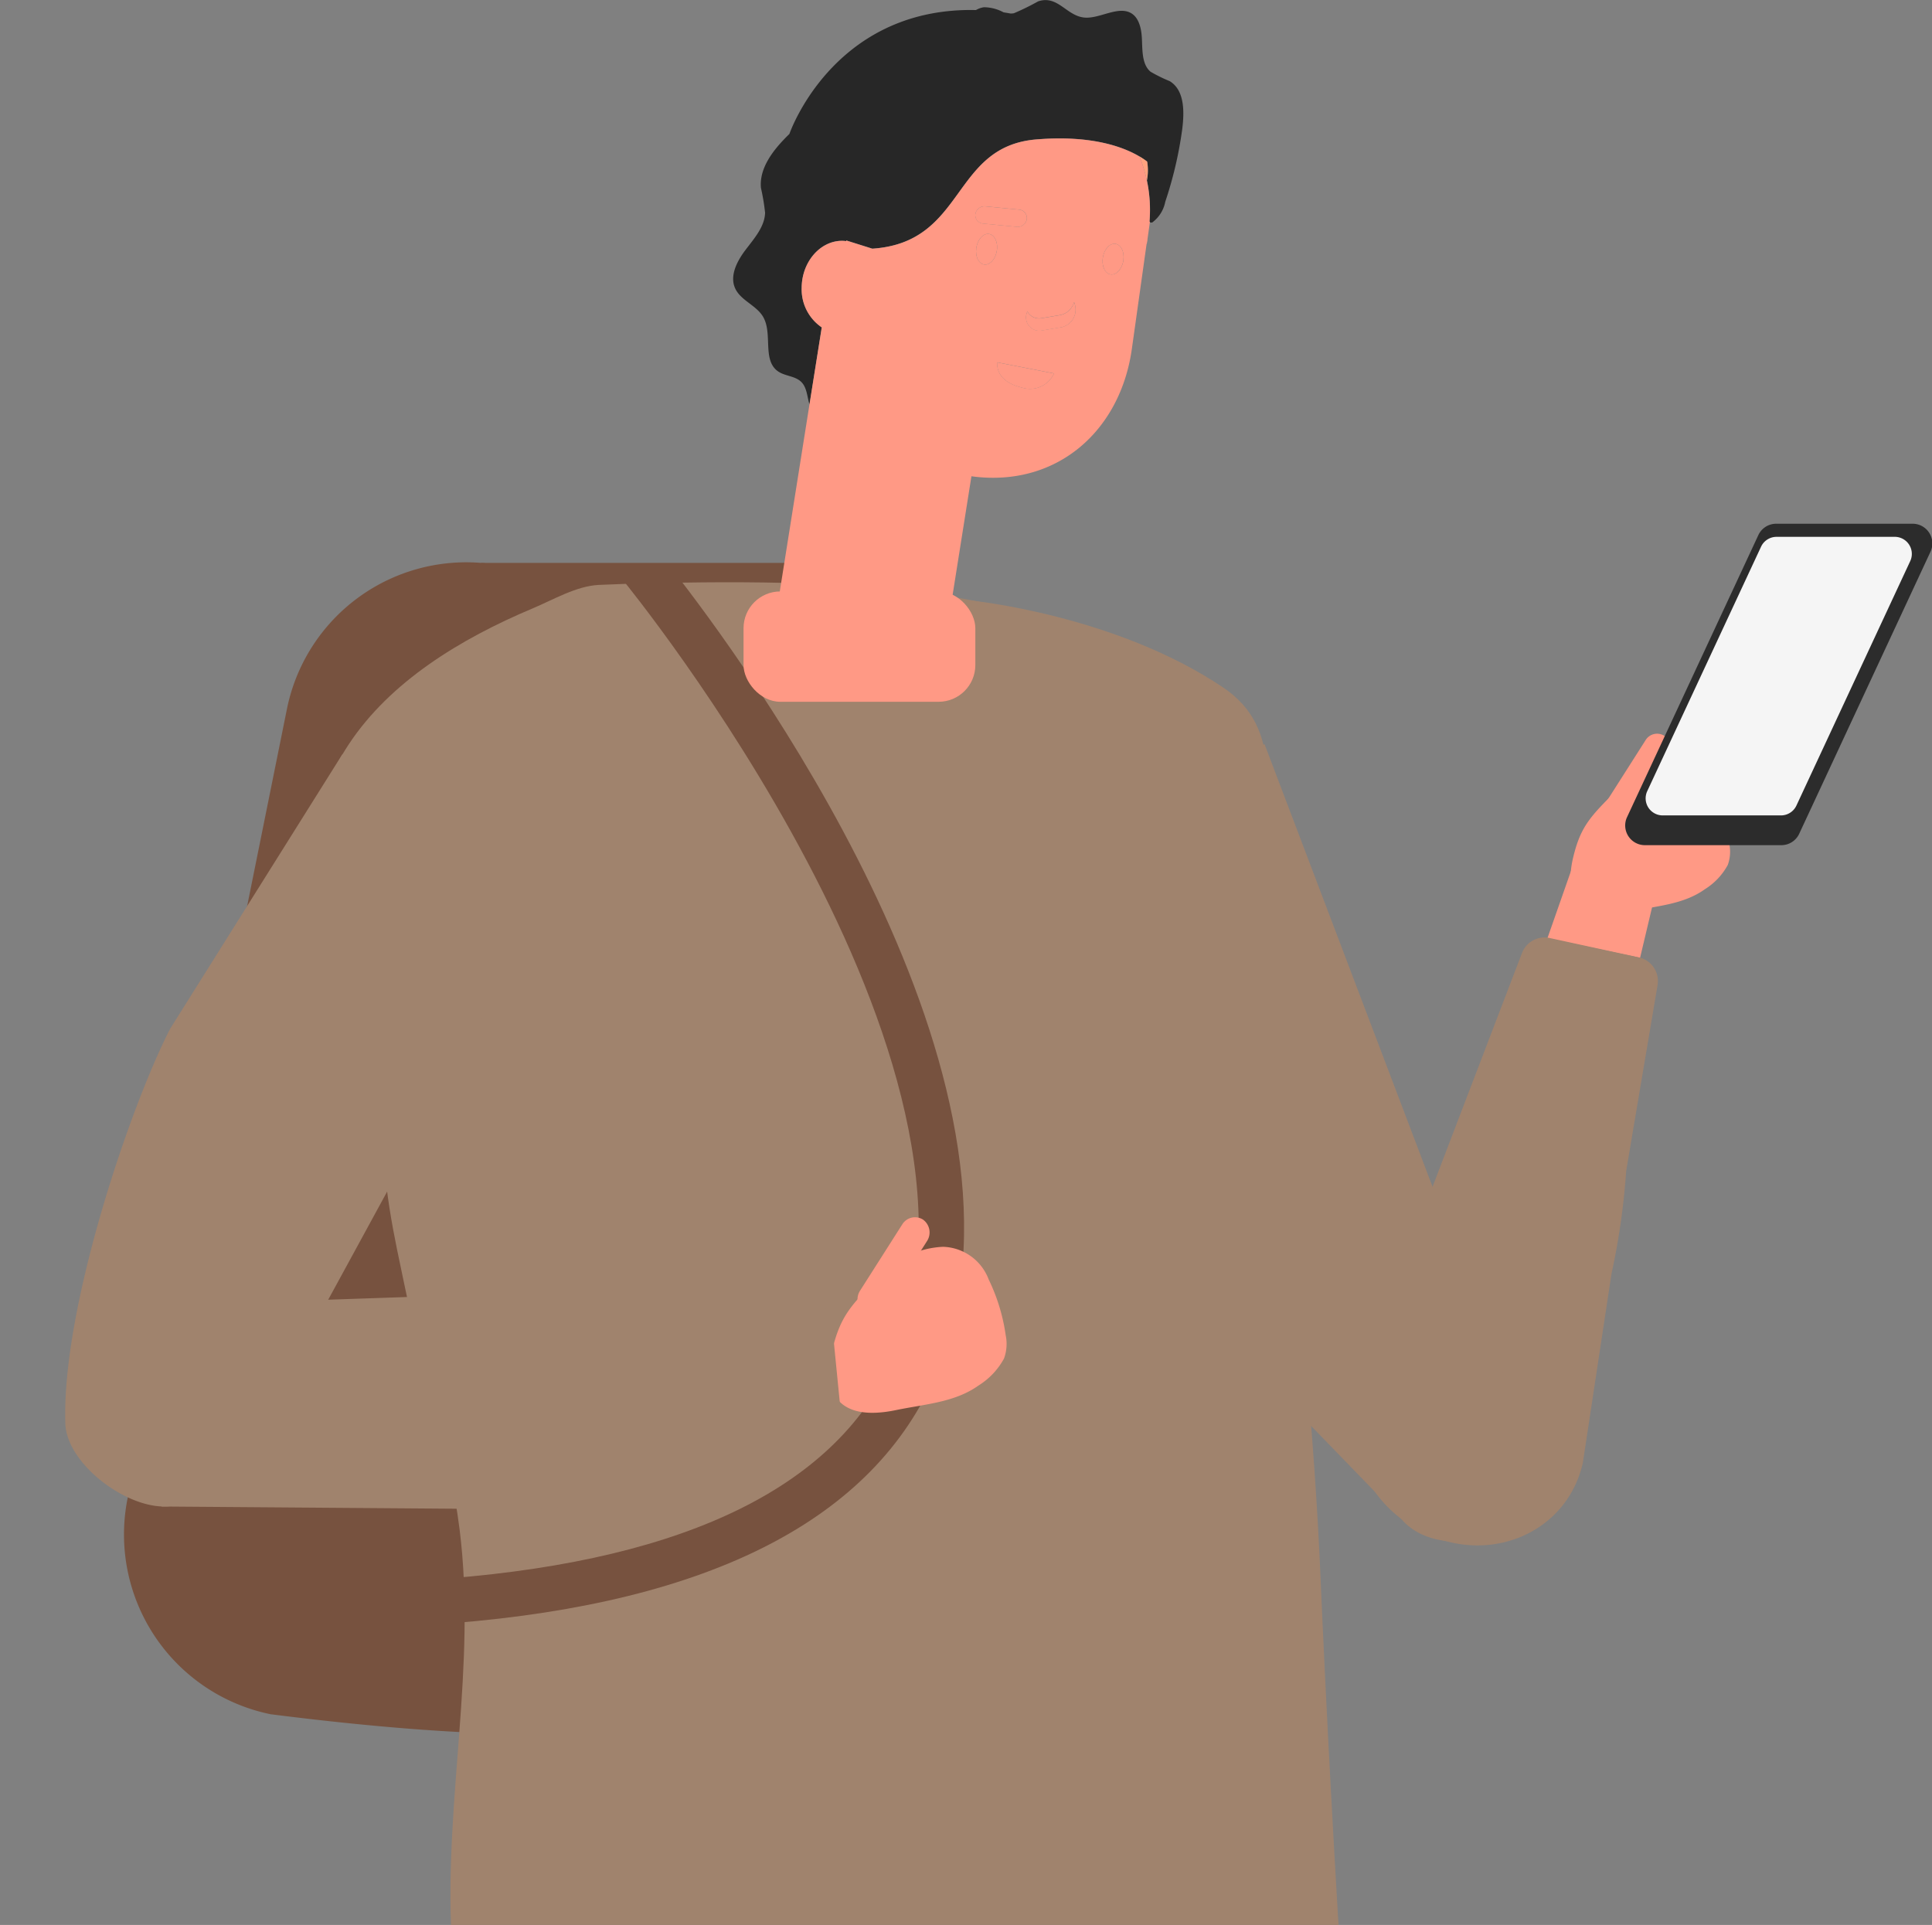 <svg xmlns="http://www.w3.org/2000/svg" viewBox="0 0 276 275">
  <rect x="0" y="0" width="276" height="275" fill="#808080" stroke="none"/>
  <defs>
    <clipPath id="a">
      <path fill="#fff" stroke="#707070" d="M0 0h276v275H0z" data-name="Rectangle 8963" transform="translate(1519.908 390.063)"/>
    </clipPath>
  </defs>
  <g clip-path="url(#a)" transform="translate(-1519.908 -390.063)">
    <path fill="#ff9985" d="m1756.268 518.201-11.016-6.335-4.283 12.231 13.235 2.8Z" data-name="Path 49094"/>
    <path fill="#a0836d" d="m1754.042 526.84-12.746-2.77a3.451 3.451 0 0 0-3.961 2.141l-23.593 61.661a17.735 17.735 0 0 0 7.531 19.99c9.775 6.422 22.265 1.991 24.75-8.783l4.1-27.055a101.037 101.037 0 0 0 2.1-14.7l4.481-26.536a3.451 3.451 0 0 0-2.662-3.948Z" data-name="Path 49095"/>
    <path fill="#ff9985" d="M1757.663 495.178a2.036 2.036 0 0 1 .507 2.776l-5.4 8.478a1.924 1.924 0 0 1-2.68.641 2.036 2.036 0 0 1-.507-2.776l5.4-8.48a1.925 1.925 0 0 1 2.68-.639Z" data-name="Path 49096"/>
    <path fill="#ff9985" d="M1763.459 517.099a9.316 9.316 0 0 0 3.273-3.466 5.46 5.46 0 0 0 .215-3 24.106 24.106 0 0 0-2.183-7.155 6.469 6.469 0 0 0-5.872-4.2 11.758 11.758 0 0 0-7.944 3.6c-3.882 3.85-5.238 5.261-6.3 9.671-1.325 5.523.813 9.243 8.182 7.716 3.797-.784 7.599-.989 10.629-3.166Z" data-name="Path 49097"/>
    <path fill="#77523f" d="M1588.604 470.476h49.6l-33.774 21.509Z" data-name="Path 49098"/>
    <path fill="#77523f" d="M1558.57 634.96a26.207 26.207 0 0 1-20.445-30.785l22.772-112.82a26.131 26.131 0 0 1 51.229 10.34l24.235 112.82c-2.842 14.089-3.559 29.86-77.791 20.445Z" data-name="Path 49099"/>
    <path fill="#ff9985" d="m1577.256 919.357.384 32.728 12.56.591 5.761-7.159-.663-1.351 3.646-24.024Z" data-name="Path 49100"/>
    <path fill="#f7c6a4" d="m1596.513 942.722 15.414 5.92c4.28 1.49 5.349 4.557 3.918 6.836l-39.271-.966.713-9.14a2.938 2.938 0 0 1 2.926-2.82Z" data-name="Path 49101"/>
    <path fill="#000350" d="m1576.573 954.51-.287 1.549c-.179.962 1 1.862 2.464 1.88l30.478.345c3.327.038 5.6-1.188 6.617-2.807Z" data-name="Path 49102"/>
    <path fill="#000350" d="M1581.788 953.538h4.874a1.272 1.272 0 0 0 1.238-1.455 1.6 1.6 0 0 0-1.511-1.455h-4.874a1.271 1.271 0 0 0-1.238 1.456 1.6 1.6 0 0 0 1.511 1.454Z" data-name="Path 49103"/>
    <path fill="#ff9985" d="m1659.286 916.835.851 32.528 14.036 1.14 4.106-6.917-.992-1.385-.911-23.85Z" data-name="Path 49104"/>
    <path fill="#f7c6a4" d="m1677.251 942.338 17.48 6.089c4.278 1.49 5.349 4.557 3.918 6.837l-39.271-.968.713-9.138a2.938 2.938 0 0 1 2.926-2.821Z" data-name="Path 49105"/>
    <path fill="#000350" d="m1659.378 954.296-.287 1.55c-.179.963 1 1.864 2.464 1.88l30.478.345c3.327.037 5.6-1.187 6.616-2.807Z" data-name="Path 49106"/>
    <path fill="#000350" d="M1664.592 953.319h4.874a1.272 1.272 0 0 0 1.238-1.455 1.6 1.6 0 0 0-1.513-1.456h-4.874a1.273 1.273 0 0 0-1.236 1.455 1.6 1.6 0 0 0 1.511 1.456Z" data-name="Path 49107"/>
    <path fill="#000543" d="M1702.208 765.549c-1.011 12.03.092 24.441-.938 36.463-1.322 15.439-6.121 29.828-8.411 45.017-4.475 29.664-.065 64.276-16.629 86.652-3.4-18.757-3.054-37.635-2.506-56.295q2.588-88.288 10.706-175.564c.3-3.283.666-6.713 2.356-9.26s5.163-3.813 7.743-1.835c1.651 1.269 10.887-25.4 11.59-23.322 8.571 25.252-1.81 73.19-3.911 98.144Z" data-name="Path 49108"/>
    <path fill="#000543" d="M1588.39 686.506c-.05 10.544-1.436 61.164-2.042 71.726-1.1 19.168-7.1 37.494-9.216 56.571-2.836 25.563 1.391 51.569-2.714 76.879-1.69 10.415-4.787 20.733-4.46 31.246a23.907 23.907 0 0 0 3.151 9.519c2 2.459 3.957-1.951 5.729-5.075s2.327-7.216 2.818-11.1q8.128-64.554 16.26-129.1c4.166-33.078 8.345-66.365 8.466-99.637.042-11.377-5.963-29.33-13.9-14.821-6.114 11.155-4.031.67-4.092 13.792Z" data-name="Path 49109"/>
    <path fill="#000543" d="M1594.459 667.463c2.666 75.178-3.529 180.6-19.423 248.168-.078.315-1.5 6.013-2.881 11.565a6.427 6.427 0 0 0 .944 5.318 5.517 5.517 0 0 0 4.55 2.339l25.266-.082a8.609 8.609 0 0 0 8.125-6.93c2.9-13.158 6-26.722 9-39.839 7.885-34.451 15.334-66.992 18.865-90.633 6.855-45.857 12.431-91.933 15.8-129.912Z" data-name="Path 49110"/>
    <path fill="#000543" d="M1649.561 667.463c-2.5 82.773-3.358 249.013-5.054 259.076-.63 3.735 2.044 8.237 6.269 8.237h22.934a7.29 7.29 0 0 0 7.242-6.511c1.639-11.751 3.024-20.967 5.51-37.3 8.4-55.172 17.06-112.106 19.342-223.5Z" data-name="Path 49111"/>
    <path fill="#a0836d" d="m1737.293 593.163-36.736-96.793-30.514 16.78 17.547 45.728c4.268 11.7 9.4 23.2 17.651 32.862l14.929 15.41c4.007 4.688 13.772 3.993 16.416-1.125a18.521 18.521 0 0 0 .707-12.862Z" data-name="Path 49112"/>
    <path fill="#a0836d" d="m1660.566 476.191-1.8-.357q-2.126-.42-4.3-.771c-12.7-2.062-32.145-2.029-44.881-1.553l23.952 191.352 2.97-.069 55.783-1.3-31.261-187.2Z" data-name="Path 49113"/>
    <path fill="#444f91" d="M1700.905 542.925h-18.417a1.154 1.154 0 0 1-1.13-1.05.954.954 0 0 1 .965-1.05h18.418a1.153 1.153 0 0 1 1.131 1.05.954.954 0 0 1-.966 1.05Z" data-name="Path 49114"/>
    <path fill="#a0836d" d="M1694.664 488.292c-15.413-10.391-35.994-12.431-35.994-12.431l-4.865 105.969-44.215-108.369c-1.388.048-2.777.1-4.143.164-3.19.15-6.565 2.144-9.36 3.318-21.03 8.823-39.765 24.552-28.287 55.241l7.053 17.971c-.792 7.5 1.736 18.128 2.7 22.846 2.425 11.907 6.521 23.611 8.019 35.622 2.425 19.428-2.177 38.573-1.167 58.013.237 4.56.777 9.131 1.371 13.7 1.05 8.056 8.6 14.389 17.145 14.389h96.322c7.63 0 13.392-5.78 12.921-12.975-1.553-23.784-2.869-48.907-3.616-66.494-1.735-40.866-8.751-83.414-8.253-101.488.262-9.789 3.156-19.553-5.631-25.476Z" data-name="Path 49115"/>
    <path fill="#91b4de" d="m1653.746 583.129 1.1 1.1-1.035-2.551Z" data-name="Path 49116"/>
    <path fill="#272727" d="M1626.43 425.739c1.235-1.625 2.722-3.3 2.776-5.286a30.549 30.549 0 0 0-.593-3.55c-.266-2.923 1.876-5.582 4.065-7.7 0 0 5.918-17.294 25.23-17.707.485-.009.956 0 1.426 0a3.22 3.22 0 0 1 1.137-.4 6.046 6.046 0 0 1 2.811.732c.335.05.665.107.99.167a2.48 2.48 0 0 0 .483-.042 34.556 34.556 0 0 0 3.452-1.692c2.862-.966 4.085 2.18 6.752 2.321 1.8.1 3.976-1.214 5.693-.936 1.8.291 2.3 2.17 2.383 3.915s0 3.7 1.232 4.745a21.43 21.43 0 0 0 2.745 1.351c2.087 1.277 2.125 4.218 1.777 6.924a56.25 56.25 0 0 1-2.416 10.309 4.775 4.775 0 0 1-1.876 2.964c.672.093-5.552-.549-.377-.047a20.219 20.219 0 0 0-.362-5.957 7.56 7.56 0 0 0 .037-2.7 10.682 10.682 0 0 0-1.1-.738c-2.213-1.316-6.773-3.1-14.747-2.438-12.189 1.011-10.025 14.716-23.421 15.606l-3.724-1.172-.012.09a4.813 4.813 0 0 0-.7-.041c-3.1.075-5.635 3.073-5.654 6.7a6.562 6.562 0 0 0 2.868 5.665l-1.75 11.031c-.356-1.133-.357-2.464-1.229-3.273s-2.251-.78-3.231-1.438c-2.36-1.583-.75-5.438-2.186-7.843-.966-1.625-3.187-2.317-3.972-4.03-.834-1.795.257-3.908 1.493-5.53Z" data-name="Path 49117"/>
    <path fill="#ffa27f" d="M1683.782 413.151a7.561 7.561 0 0 1-.038 2.7 20.233 20.233 0 0 0-1.058-3.442 10.689 10.689 0 0 1 1.1.741Z" data-name="Path 49118"/>
    <path fill="#ff9985" d="m1635.544 447.854-4.365 27.5c-.35 2.207 1.284 3.237 3.408 4.539l9.727 5.787a6.93 6.93 0 0 0 10.033-3.507 23.017 23.017 0 0 0 1.1-3.664l3.238-20.408c.27.038.539.074.81.1 11.653 1.185 20.481-6.713 22.109-18.307l2.191-15.606-4.5-.437a1.211 1.211 0 0 1-1.11-1.35 1.328 1.328 0 0 1 1.444-1.109l4.481.435a20.175 20.175 0 0 0-1.419-9.4c-2.213-1.316-6.774-3.1-14.747-2.438-12.189 1.011-10.025 14.716-23.421 15.606l-3.724-1.172-.012.09a4.811 4.811 0 0 0-.7-.04c-3.1.075-5.635 3.073-5.654 6.7a6.562 6.562 0 0 0 2.868 5.665Zm25.01-19.995c-.815-.08-1.342-1.124-1.178-2.333s.957-2.126 1.771-2.047 1.342 1.124 1.178 2.333-.957 2.125-1.772 2.047Zm16.892-.92c.164-1.209.957-2.126 1.771-2.047s1.341 1.124 1.178 2.332-.957 2.126-1.771 2.047-1.343-1.122-1.179-2.332Zm-6.089 9.9-2.591.431a1.9 1.9 0 0 1-2.176-2.491l.084-.23a1.9 1.9 0 0 0 2 .968l2.591-.432a2.62 2.62 0 0 0 2.09-1.877l.128.431a2.573 2.573 0 0 1-2.128 3.205Zm-9 4.983 8.128 1.582a3.762 3.762 0 0 1-4.532 2.044c-3.072-.752-3.622-2.351-3.594-3.619Zm-2-19.822a1.211 1.211 0 0 1-1.11-1.35 1.327 1.327 0 0 1 1.444-1.109l4.8.465a1.211 1.211 0 0 1 1.109 1.35 1.328 1.328 0 0 1-1.444 1.109Z" data-name="Path 49119"/>
    <path fill="#ff9985" d="M1665.954 445.457c-3.075-.75-3.625-2.357-3.6-3.625l8.128 1.582a3.762 3.762 0 0 1-4.527 2.044Z" data-name="Path 49120"/>
    <path fill="#ff9985" d="M1659.243 420.655a1.326 1.326 0 0 1 1.444-1.109l4.8.465a1.211 1.211 0 0 1 1.109 1.35 1.328 1.328 0 0 1-1.444 1.109l-4.8-.465a1.211 1.211 0 0 1-1.109-1.35Z" data-name="Path 49121"/>
    <path fill="#ff9985" d="M1679.215 424.893c.815.078 1.342 1.124 1.178 2.332s-.957 2.126-1.771 2.047-1.341-1.124-1.178-2.332.956-2.127 1.771-2.047Z" data-name="Path 49122"/>
    <path fill="#ff9985" d="M1660.553 427.86c-.815-.08-1.341-1.124-1.178-2.333s.957-2.126 1.771-2.047 1.341 1.124 1.178 2.333-.958 2.119-1.771 2.047Z" data-name="Path 49123"/>
    <path fill="#ff9985" d="m1666.588 434.794.084-.23a1.9 1.9 0 0 0 2 .968l2.591-.432a2.62 2.62 0 0 0 2.09-1.877l.128.431a2.573 2.573 0 0 1-2.126 3.2l-2.591.431a1.9 1.9 0 0 1-2.176-2.492Z" data-name="Path 49124"/>
    <path fill="#ff9985" d="m1676.84 420.708 7.345 1.032-.443 3.15-7.345-1.033z" data-name="Rectangle 8949"/>
    <path fill="#77523f" d="M1616.974 472.745h-7.861l-.222.182c.569.689 56.607 69.355 38.762 110.94-7.849 18.29-29.261 28.949-63.647 31.683l.516 6.4c36.978-2.938 60.222-14.908 69.085-35.572 17.005-39.645-24.59-97.996-36.633-113.633Z" data-name="Path 49125"/>
    <path fill="#ff9985" d="M1651.765 564.295a2.264 2.264 0 0 1 .564 3.085l-6 9.424a2.138 2.138 0 0 1-2.979.711 2.263 2.263 0 0 1-.564-3.084l6-9.424a2.14 2.14 0 0 1 2.979-.713Z" data-name="Path 49126"/>
    <path fill="#ff9985" d="M1659.701 587.993a10.362 10.362 0 0 0 3.637-3.852 6.074 6.074 0 0 0 .24-3.33 26.781 26.781 0 0 0-2.425-7.953 7.194 7.194 0 0 0-6.526-4.676 13.067 13.067 0 0 0-8.829 4.009c-4.316 4.28-5.822 5.852-7 10.748-1.474 6.137.9 10.273 9.095 8.574 4.215-.871 8.439-1.106 11.808-3.52Z" data-name="Path 49127"/>
    <path fill="#a0836d" d="M1635.543 597.346c-9.245 2.458-29.217 7.551-38.807 8.343l-53.756-.405 7.122-28.974 81.451-2.782a7.131 7.131 0 0 1 7.263 6.119l1.14 11.539a5.756 5.756 0 0 1-4.413 6.16Z" data-name="Path 49128"/>
    <path fill="#a0836d" d="m1568.834 497.79-24.609 39.227c-5.632 10.924-15.517 39.832-14.984 56.41.2 6.14 9.9 13.055 15.7 11.682a17.732 17.732 0 0 0 10.162-7.918l46.531-85.372Z" data-name="Path 49129"/>
    <rect width="33.114" height="15.763" fill="#ff9985" data-name="Rectangle 8950" rx="5.252" transform="translate(1626.128 474.557)"/>
    <path fill="#2c2c2c" d="m1771.098 466.511-18.757 40.293a2.814 2.814 0 0 0 2.551 4h19.492a2.812 2.812 0 0 0 2.551-1.625l18.757-40.294a2.812 2.812 0 0 0-2.551-4h-19.493a2.811 2.811 0 0 0-2.55 1.626Z" data-name="Path 49130"/>
    <path fill="#f5f5f5" d="m1771.487 468.166-16.26 34.921a2.438 2.438 0 0 0 2.21 3.466h16.893a2.437 2.437 0 0 0 2.21-1.409l16.258-34.922a2.437 2.437 0 0 0-2.21-3.466h-16.892a2.437 2.437 0 0 0-2.209 1.41Z" data-name="Path 49131"/>
  </g>
</svg>

